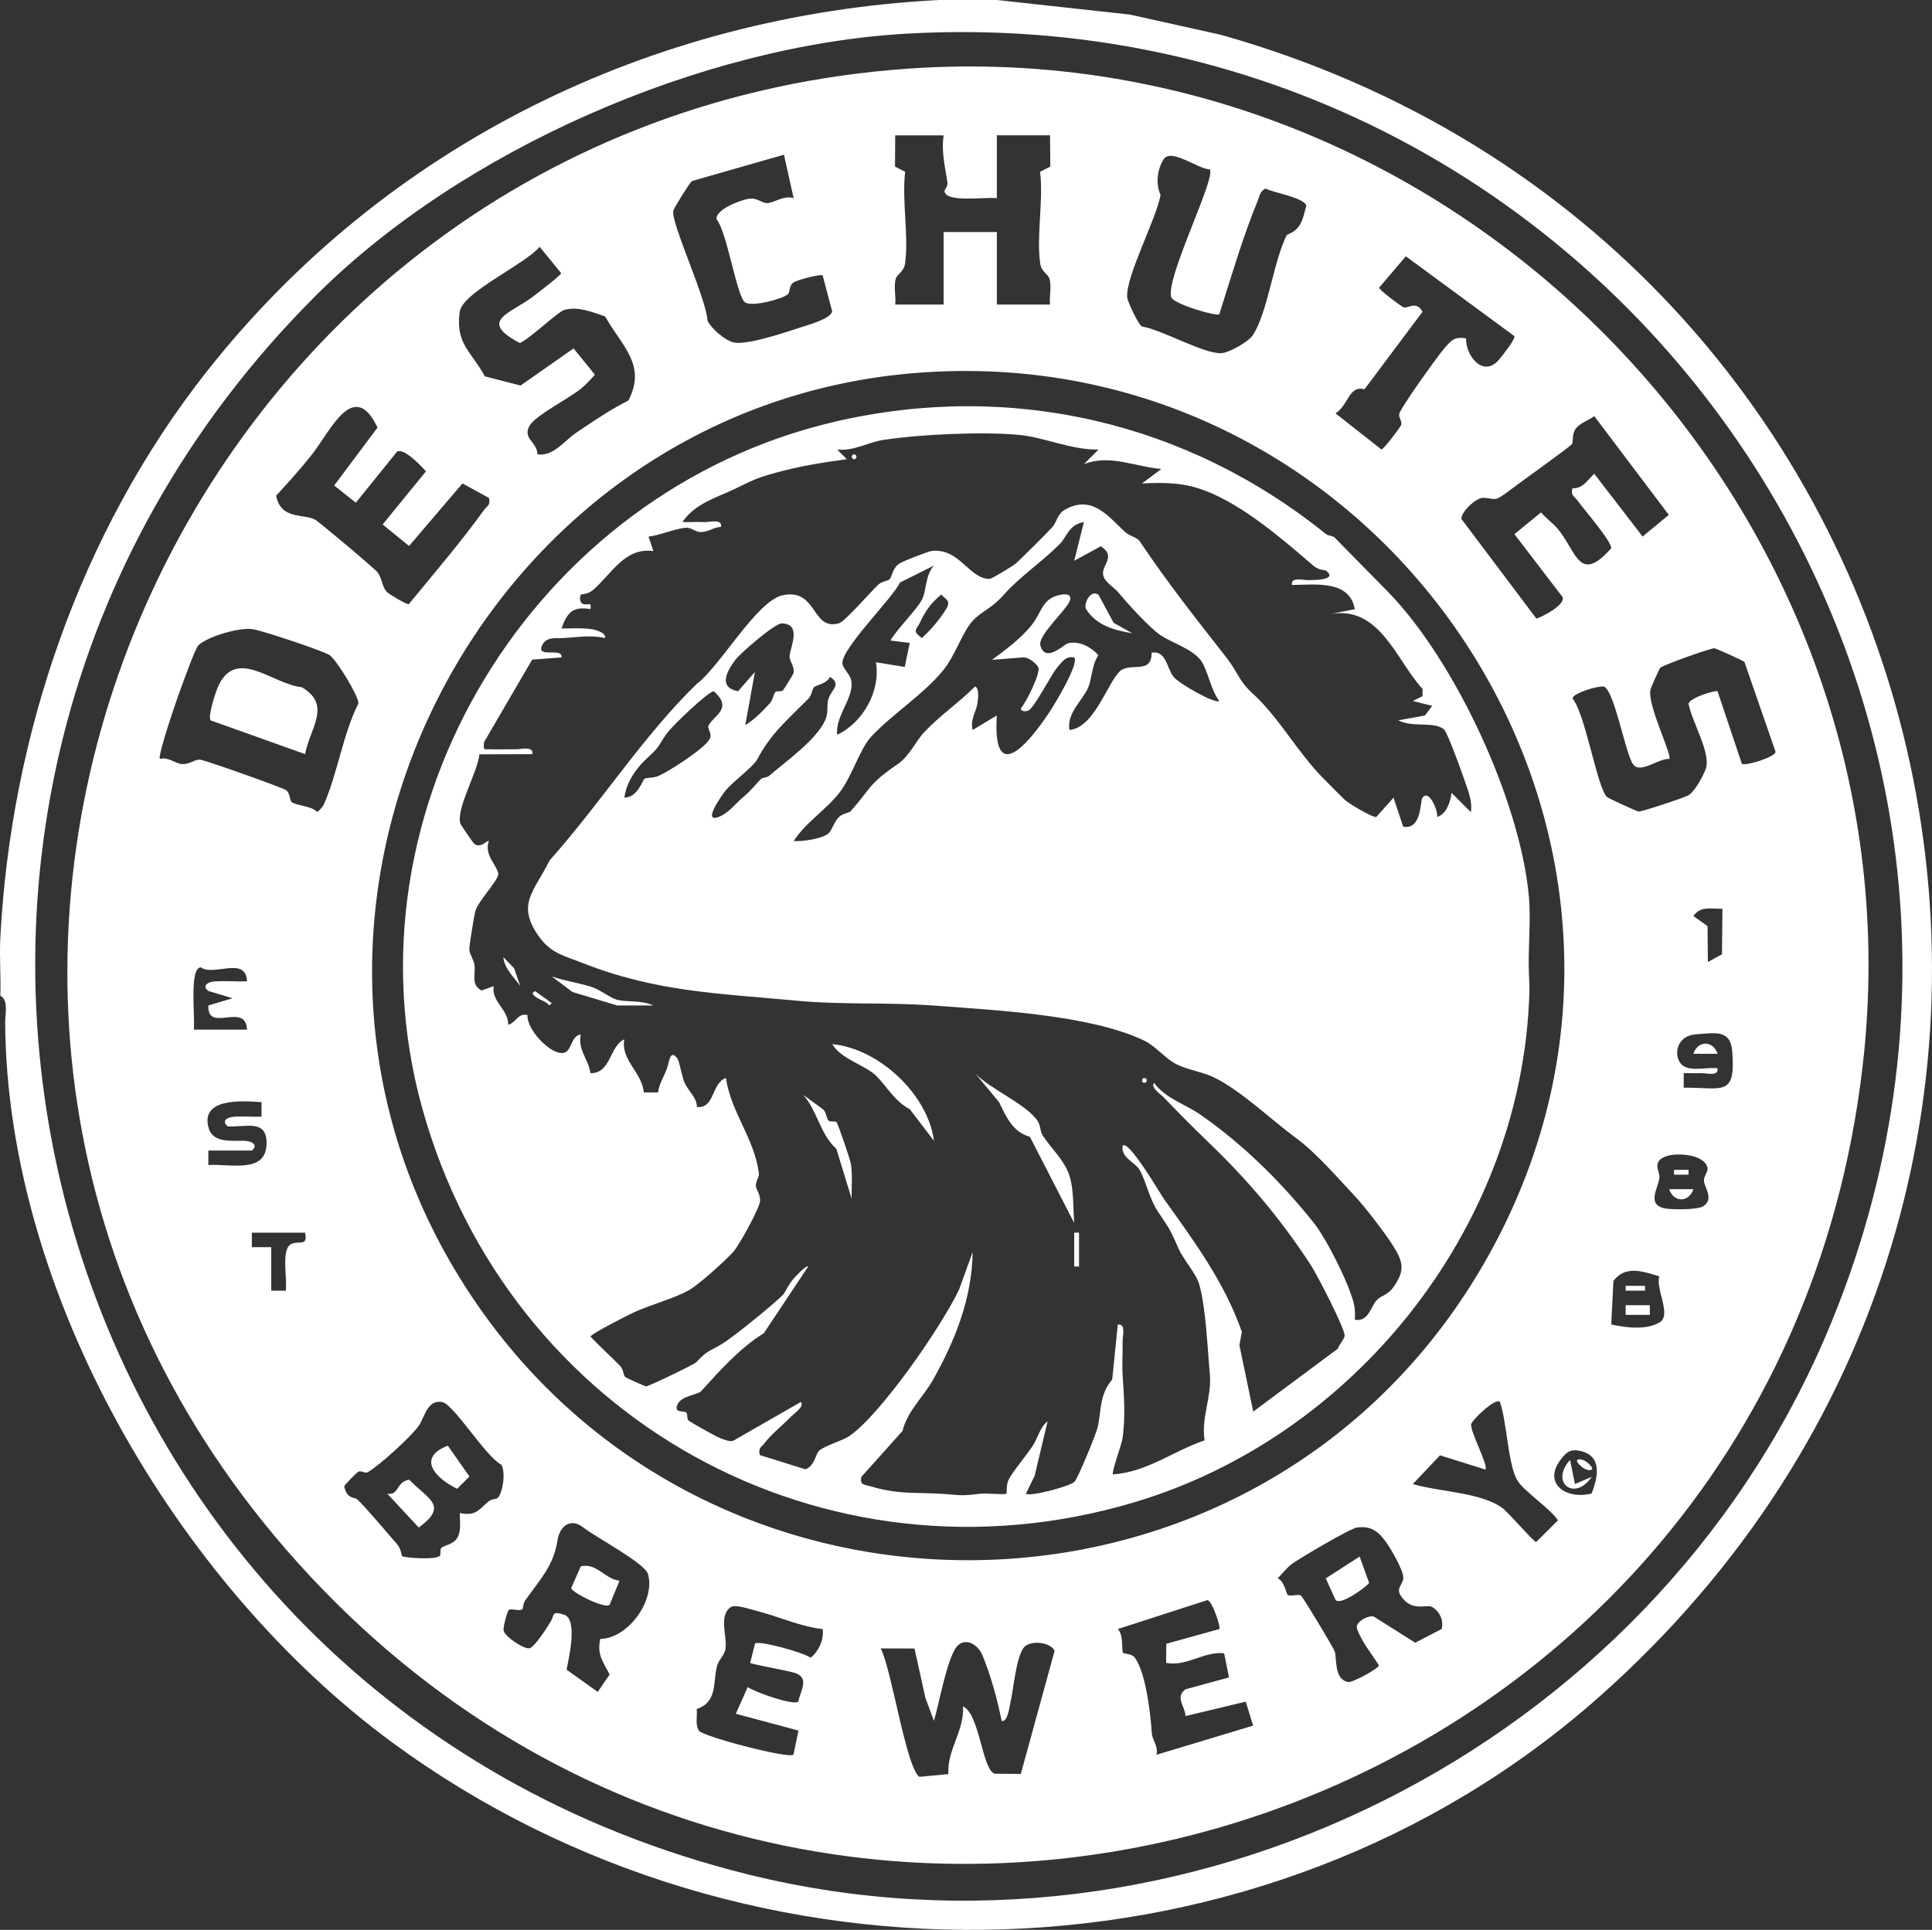 <?xml version="1.0" encoding="UTF-8"?>
<svg id="Layer_2" data-name="Layer 2" xmlns="http://www.w3.org/2000/svg" viewBox="0 0 223.592 223.398">
  <rect x="0" y="0" width="223.592" height="223.398" fill="#333333" stroke="none"/>
  <defs>
    <style>
      .cls-1 {
        fill: #fff;
      }
    </style>
  </defs>
  <g id="Layer_1-2" data-name="Layer 1">
    <g>
      <path class="cls-1" d="M36.53,34.235C-23.659,94.396,3.771,196.526,86.65,216.999c50.402,12.448,104.076-14.589,124.558-62.166C243.184,80.54,185.37-.612,104.981,3.892c-23.808,1.336-51.564,13.463-68.451,30.344M115.363,0l15.389,1.685,10.534,2.341c85.816,24.186,111.359,132.496,43.789,192.397-38.692,34.307-98.322,35.692-139.674,5.286C20.448,183.362.798,149.668.597,118.35c-.004-.912.411-2.627-.559-3.074.08-2.225-.116-4.499,0-6.716,1.212-23.311,9.17-46.845,23.813-65.455C44.578,16.751,75.388,1.729,108.643,0h6.72Z"/>
      <path class="cls-1" d="M115.923,199.211c-.483-2.44-1.274-5.295-2.213-7.578-.613-1.479-2.262-2.172-3.121-.836-1.073,1.662-1.887,6.309-2.504,8.414l-.984-2.654-1.265-5.728-3.912-.013c1.265,2.395,2.924,13.753,4.475,14.866l3.362-.317c-.197-2.739,1.878-5.076,1.686-7.833,1.945.849,2.204,7.373,3.68,7.788l3.013.027,3.912-14.254c-.545-1.099-3.009-1.251-3.63-.295-.863,1.323-1.118,4.678-1.493,6.34-.13.554-.317,2.216-1.006,2.073M95.213,188.577c-2.607-.281-5.177-1.488-7.686-2.113-.684-.17-2.45-.791-2.969-.42-1.484,1.059-.295,3.575-.626,4.973-.148.617-.782,1.184-.952,1.845-.496,1.93.08,4.155-2.352,4.973.094.813-.206,1.827.277,2.524.452.652,10.431,3.284,10.927,2.748l.577-2.779-7.252-1.948,1.373-3.083c.872.594,5.383,2.189,5.87,1.667.183-1.171,1.337-2.676-.335-3.284-.773-.281-5.048-1.014-5.253-1.184l.568-2.234c.353-.42,5.557,1.001,6.438,1.631.966-.795,1.529-2.069,1.395-3.315M141.117,188.577c.188-.174-.832-3.342-1.399-3.347l-10.359,3.347c.72.693.42,2.547.613,2.743.165.17,1.002.072,1.373.581,1.274,1.729,1.829,6.649,1.949,8.7.045.804.796,1.564.545,2.529l11.186-3.374-.854-2.775-6.97,1.667c-.058-1.184-1.247-2.127-.018-3.092l5.052-1.381-.568-2.797c-2.361-.241-4.301,1.568-6.711,1.117l.022-2.216,6.139-1.702ZM166.856,188.559c.228-1.014-.237-2.006-1.104-2.534-.639-.384-2.397.67-3.671-1.358-.514-.827.25-1.22.326-1.979.08-.782-1.408-3.365-1.99-4.173-.912-1.26-1.748-1.895-3.353-1.698-.8.098-6.519,3.49-7.543,4.218-.604.429-1.118,1.139-1.65,1.667.769.322,1.006,1.787,1.14,1.908.286.246,1.274-.143,1.56.103.282.25,3.8,6.095,3.903,6.461.273.961-.098,3.177,1.525,3.539.483.107,3.595-1.586,3.586-1.935-.859-1.367-1.958-2.672-2.526-4.2-.331-.894,1.529-1.684,1.963-1.425l4.766,3.003,3.067-1.595ZM69.474,189.716c3.237-.045,6.402-4.499,5.517-7.511-.371-1.269-5.929-4.182-7.484-5.389-1.516-1.18-2.745-.125-2.991,1.506-.438,2.868-1.923,4.401-3.729,6.926-.259.366-.233.938-.349,1.041-.282.25-1.31-.134-1.574.085-.107.089-.693,1.979-.568,2.422.197.684,2.329,2.14,2.996,2.002.577-.125,2.083-2.48,2.481-3.164.402-.693.031-1.171,1.484-.733,1.654.496.572,5.036.313,6.372l3.608,2.578,1.377-2.011c-.747-1.474-1.493-2.283-1.082-4.124M184.199,172.889c.787-2.015,1.239-4.446-1.453-4.96-1.069-.201-1.534.241-2.155,1.072-2.052,2.743.662,4.629,3.608,3.887M173.585,162.277c-.496-.536-3.224,2.105-3.326,2.583-.165.764,2.048,4.853,1.645,5.25l-5.253-1.644-3.143,3.324c3.054.912,7.887.952,10.373,2.784.738.55,3.621,3.928,3.903,3.932l2.522-2.516c-.957-1.443-4.104-3.458-4.775-4.745-1.042-2.015-1.127-6.577-1.945-8.968M57.612,173.385c.572-.572.957-3.029.384-3.852-1.779-.916-5.468-6.944-6.796-7.225-1.762-.366-2.079,1.823-2.75,2.757-.926,1.296-4.507,4.54-5.866,5.344-.34.201-.765-.228-1.118-.036-.264.143-1.641,1.577-1.632,1.693.326,1.501,1.207,1.224,1.507,1.497.899.813,3.559,3.981,4.627,5.205.46.532.478,1.265.577,1.372.157.161,3.818.496,4.368-.054.143-.138-.031-.688.161-.898.273-.304,1.458-.393,1.882-1.229.469-.912.228-1.854.264-2.811,1.927.398,2.213-.46,3.389-1.398.291-.228.827-.192,1.002-.366M192.037,147.751c-1.878-.572-3.917-1.327-5.316.523l-.25,5.04c1.654.384,4.087.679,5.611-.246,1.399-.853-.505-3.86-.045-5.317M35.306,142.693h-6.157l-.004,1.68,2.244-.004v5.04h1.677c.21-1.363-.528-4.642.541-5.339.863-.567,2.092.349,1.699-1.376M192.967,133.805c-1.873.559-.899,1.765-.916,2.449-.031,1.139-1.708,3.315.832,3.659.885.116,3.586.134,4.234-.281,1.283-.822.148-2.158.085-2.918-.049-.572.501-1.063.411-1.51-.295-1.542-3.335-1.792-4.645-1.399M30.267,127.586c-2.298-.179-7.158-.483-6.107,3.025.532,1.778,2.768,1.39,4.154,1.448.926.04,1.569.5.836,1.121h-5.039v1.68c2.553-.174,6.715,1.063,6.738-2.516.022-2.846-2.419-1.823-4.498-1.962-.756-.639-.08-1.077.836-1.122,1.024-.049,2.061.036,3.08,0v-1.675ZM194.858,125.906c4.587-.018,6.022,1.086,5.616-4.209-.201-2.547-1.981-2.131-4.23-1.961-2.468.188-2.615,2.895-1.404,3.673,1.006.639,2.785.085,3.939.259.125.983-1.274.532-1.963.558-.653.027-1.31-.018-1.958,0v1.68ZM28.586,113.596c-.125-2.962-3.841-.541-5.329-1.613-1.386-.031-.657,5.849-.827,7.207h6.157c-.143-3.284-4.614.465-4.475-2.797l2.799-.84-2.803-.84c-.769-.599-.085-1.072.841-1.117,1.207-.063,2.437.04,3.639,0M199.338,105.2c-1.252.018-2.562-.353-3.358.84l1.636,1.162.04,4.155,1.632-.889.049-5.268ZM201.583,88.408c.3.326,3.908-.76,3.903-1.39l-3.599-10.384c-.112-.156-3.233-1.55-3.469-1.591-.371-.058-5.982,1.962-6.277,2.256-.098.098-1.073,2.288-1.127,2.52-.407,1.765,2.562,7.65,2.169,8.034-1.234-.103-3.407,1.832-4.216.576-.912-1.416-2.169-8.633-3.371-8.954-.666-.103-3.604.769-3.599,1.381,1.511,1.89,2.826,10.259,3.979,11.403.143.143,3.452,1.653,3.653,1.685.3.049,5.325-1.604,5.794-1.89.729-.447,1.695-2.234,1.99-3.061.644-1.805-1.663-5.527-1.99-7.551.179-.693,3.192-1.591,3.353-1.421l2.808,8.387ZM33.715,92.801c.452.474,2.405.469,2.996,1.197.317-.264.595-.509.769-.894,1.56-3.458,2.209-8.15,4.006-11.689.009-.871-2.589-5.129-3.376-5.599-.934-.554-7.547-2.743-8.777-2.971-1.525-.286-5.258.813-6.358,1.841-.389.366-1.744,4.191-2.106,5.17-.398,1.059-2.683,7.721-2.361,7.998.97-.273,1.779.536,2.54.59.881.063,1.489-.554,2.128-.505.523.04,9.501,3.217,9.926,3.525.492.357.394,1.108.613,1.336M181.982,56.518c1.185.085,1.775-.987,2.522-1.675l5.598,7.265,3.031-2.507-8.625-11.43c-.684.523-1.833.836-2.258,1.627-.309.585-.161,1.385-.335,1.613-.3.384-6.063,4.477-7.225,5.371-1.873,1.43-1.52.894-3.072.844-.791-.027-2.607,1.716-2.477,2.462l8.674,11.528c.742-.255,3.322-1.577,3.036-2.484l-5.584-7.301,3.076-2.516c.586.688,1.417,1.265,1.972,1.944,2.159,2.632,2.446,6.376,6.139,2.221.197-.657-3.25-4.647-3.908-5.563-.344-.478-.787-.523-.563-1.399M56.584,57.64l-3.063-1.676-6.179,7.238-3.058-2.489,5.016-6.157c-.586-.63-2.557-2.757-3.358-2.265l-4.762,5.902-2.504-1.993,5.016-6.707c-2.745-5.791-5.468.425-7.565,3.088-1.297,1.644-2.75,3.257-4.171,4.803.554,2.797,3.089,2.06,4.484,2.752.429.214,7.015,5.755,7.283,6.148.559.813.478,1.693,1.086,2.274.237.228,2.262,1.448,2.499,1.381,2.942-3.597,5.996-7.136,8.71-10.907.34-.474.787-.518.563-1.394M105.675,43.199c-49.203,4.138-78.336,59.619-53.683,102.68,26.678,46.59,94.369,46.268,120.391-.751,26.75-48.328-12.108-106.522-66.707-101.929M169.669,39.168c-.049,2.064,2.021,4.611,3.836,2.44.353-.424,1.869-2.319,1.757-2.699l-12.563-9.24-3.089,3.624c0,.277,2.347,2.024,2.781,2.257.487.264,1.534-.836,2.236.545l-6.715,8.972c-1.815-.518-1.847,1.872-3.358,2.779l5.316,4.178c.273-.004,2.03-2.35,2.258-2.779.228-.429-.273-.862-.201-1.305.103-.657,4.471-6.76,5.24-7.632.787-.898,1.145-1.372,2.504-1.139M72.728,46.362c2.16-4.173-.836-6.358-2.692-9.732-1.462-.487-3.17-1.211-4.717-.755-.809.241-3.934,3.293-5.151,3.834-4.896-2.565-1.149-3.387,1.431-5.313.514-.384,3.349-2.551,3.344-2.775l-2.486-3.052c-1.677,2.024-8.942,5.286-9.25,7.507-.528,3.767,1.355,4.593,2.897,7.484l4.136,1.068,6.143-4.294,2.464,3.038c-.51.581-1.046,1.162-1.65,1.653-1.279,1.041-5.164,3.047-5.875,4.2-.934,1.524.845,1.908.876,3.36,1.842.299,3.13-1.586,4.475-2.484,1.954-1.314,3.952-2.685,6.054-3.74M139.99,19.593c-1.207.058-4.467-2.525-5.329-1.144-.742,1.189-.934,2.855-.349,4.12-.496,2.824-4.042,9.41-3.863,11.836.04.55,1.288,3.119,1.69,3.387,2.32.357,7.239,3.231,9.246,3.088.872-.063,3.085-1.305,3.586-2.051,1.748-2.614,2.401-8.597,3.957-11.635,1.708-.688,1.788-1.698,2.258-3.382-.237-.929-3.738-1.483-4.726-1.984-.653.326-.671.831-.89,1.372-1.753,4.272-3.058,8.776-4.458,13.172-.282.299-5.343-1.184-5.571-1.984-.648-2.261,5.312-13.994,4.449-14.794M90.729,17.909l-10.659,3.052c-.237.165-2.101,3.137-2.155,3.463-.237,1.475,3.885,10.264,3.957,12.69.478.956,2.043,2.31,3.063,2.534,1.489.322,5.884-1.139,7.627-1.72.939-.313,3.519-.983,3.751-1.877l-1.104-4.156c-.197-.232-2.982.523-3.394.813-.492.349-.393,1.108-.613,1.336-.487.514-4.149,1.533-4.976.956-.966-.675-2.07-8.11-3.291-9.611-.188-1.13,2.768-2.234,3.706-2.377,1.015-.156,1.471.492,2.133.5.773.009,1.958-.965,3.076-.567l-1.122-5.036ZM109.203,35.254v-8.396h6.161v8.396h6.157c-.098-.952.201-2.122-.072-3.007-.17-.55-.921-.768-1.064-1.734-.46-3.186.394-7.31-.013-10.625l1.18-.608-.031-3.615h-6.157v7.279c-1.305-.179-5.933.576-6.063-.831-.009-.134.416-.514.344-1.014-.255-1.778-.724-3.481-.438-5.433h-5.602l-.027,3.615,1.176.608c-.402,3.315.447,7.44-.013,10.625-.139.965-.894,1.184-1.064,1.734-.273.885.027,2.055-.072,3.007h5.598ZM105.116,7.944c63.971-4.473,117.829,51.809,110.452,115.441-10.444,90.106-122.631,124.981-182.488,55.947C-23.152,114.476,20.355,13.869,105.116,7.944"/>
      <path class="cls-1" d="M35.307,87.295l-10.932-3.905c-.362-.5.639-3.485.952-4.111,2.151-4.303,6.174-.103,9.604.277,3.51,2.055.926,4.745.376,7.739"/>
      <path class="cls-1" d="M44.823,172.91c1.386.228.961-1.327,2.522-1.635,2.235,2.306,4.596,3.003,1.118,5.55l-3.639-3.914Z"/>
      <path class="cls-1" d="M51.826,167.347l2.504,3.566-1.417,1.425c-2.481-1.184-4.753-3.566-1.086-4.991"/>
      <path class="cls-1" d="M154.57,185.209l-1.14-2.498,3.917-2.529,1.109,3.061c-.554.634-3.34,2.627-3.885,1.966"/>
      <path class="cls-1" d="M71.697,182.984l-1.14,2.779c-.474.545-4.449-1.439-4.449-1.939l1.113-2.516c1.864-.402,2.803,1.492,4.475,1.676"/>
      <path class="cls-1" d="M198.778,121.987h-2.799c.478-1.519,2.245-1.618,2.799,0"/>
      <path class="cls-1" d="M195.979,137.657c-.554,1.618-2.32,1.519-2.799,0h2.799Z"/>
      <rect class="cls-1" x="193.741" y="135.419" width="1.677" height=".558"/>
      <rect class="cls-1" x="188.139" y="151.089" width="2.799" height="1.117"/>
      <rect class="cls-1" x="188.139" y="148.846" width="2.24" height=".558"/>
      <path class="cls-1" d="M181.704,168.994l.563,2.797,1.954-.84c-2.021,2.931-4.873.648-2.517-1.957"/>
      <path class="cls-1" d="M184.223,170.111c-.702.362-1.954-.894-1.681-1.117.702-.362,1.958.894,1.681,1.117"/>
      <path class="cls-1" d="M124.319,141.573l-5.128-9.982c-1.949-.509-2.75-2.301-3.559-3.995l-2.79-3.369c1.672,1.827,6.054,3.624,7.279,5.594.309.496.25,1.175.577,1.662.872,1.309,2.16,2.56,2.794,3.919.863,1.836.653,4.133.827,6.171"/>
      <path class="cls-1" d="M108.085,132.06l-2.785-3.651c-1.806-.947-2.763-2.784-3.93-3.905-1.261-1.202-4.064-1.926-5.043-3.633,5.405.509,11.075,5.827,11.759,11.188"/>
      <path class="cls-1" d="M95.898,129.726c.21.183.747.013.903.161.183.17,1.587,4.352,1.663,4.794.232,1.358.058,2.735.103,4.093l-1.775-5.777c-1.931-1.801-2.142-4.294-3.818-6.251l2.262,1.662c.407.304.393,1.081.662,1.318"/>
      <path class="cls-1" d="M75.615,116.394l-4.194-.004-5.164-1.555-2.396-1.801c1.484.518,3.17.746,4.65,1.229,1.01.331,2.128,1.296,2.991,1.488,1.279.277,2.754.009,4.113.643"/>
      <path class="cls-1" d="M74.564,90.163c.215-.17,1.064-.08,1.623-.331,1.306-.576,5.24-3.119,5.902-4.218.443-.728-.322-1.242-.067-1.685.657-1.148,2.821-1.939.59-3.91-.666.027-4.708,3.923-5.329,4.745-1.1,1.448-.791,1.55-2.195,2.815-1.399,1.256-2.553,2.811-2.83,4.75,1.551-.013,2.092-1.997,2.307-2.167M88.036,90.199c.201-.21.724-.17.984-.393,1.976-1.711,5.41-4.106,6.474-6.425.416-.903.152-1.64.367-2.435.291-1.081,1.627-1.684.188-2.6-.335.809-1.56.925-1.855,1.215-.215.214-.219.889-.635,1.314-2.62,2.636-4.346,4.066-5.897,6.984-.496.938-2.79,2.56-3.662,3.619-.376.46-2.821,3.856-.827,3.088,1.158-.442,1.9-1.492,2.785-2.248,1.127-.961,1.319-1.345,2.079-2.118M90.606,79.922c.085-.076,1.171-1.832,1.203-1.939.237-.818-.478-1.385-.425-2.06.08-1.005,1.458-3.762-.943-3.753-.773.004-4.699,3.378-5.325,4.2-.979,1.296-2.048,3.19.295,3.651l1.958-2.239-1.118,6.157c1.019-.603,2.021-1.635,2.826-2.507.402-.434.429-1.104.657-1.318.183-.17.689-.018.872-.192M108.924,68.832c-1.149.952-1.797,1.827-2.423,3.168-.46.992-.984.979.183,1.863,1.064-.979,2.048-2.127,2.808-3.351.577-.938.049-1.086-.568-1.68M108.083,65.472l-3.917,1.957c-.917,1.886-6.939,7.788-6.666,9.432.085.523.85,1.197.997,1.841.456,1.997-1.869,4.147-1.61,6.354,2.973-1.394,5.057-5.076,4.48-8.396l3.34.545.577-2.779-2.235-.281c.814-1.403,3.009-3.512,3.653-4.741.536-1.032.358-2.806,1.381-3.932M124.322,64.909l1.118-4.473c-1.748.286-1.954,1.689-2.785,2.529-2.043,2.06-4.65,3.807-6.452,5.849-1.538,1.738-2.633,1.935-3.657,3.074-1.154,1.278-1.999,3.963-3.326,5.626-2.253,2.82-6.094,5.246-8.432,7.801-1.283,1.403-2.195,4.58-3.635,6.439-1.551,1.997-3.926,3.441-5.303,5.612,1.064.045,3.112-.246,3.943-.818.492-.34.697-1.421,1.35-2.015.425-.384,1.109-.407,1.323-.652,2.28-2.538,1.949-3.07,5.446-5.442,1.332-.912,2.092-2.672,3.04-3.677,1.869-1.979,3.993-3.396,5.893-5.299.519.174.344,1.483.277,1.953-.143.97-.872,1.899-.554,3.083l2.794-1.68c-.505,8.163,3.577,3.405,6.076-.362.608-.916,3.501-5.679,2.879-6.354-.966-.188-1.399.496-1.94,1.135-.796.947-2.665,4.705-3.376,5.022-.246.107-.926.139-.841-.281.626-.719,2.343-4.173,1.99-4.754-.291-.491-1.064-1.104-1.69-1.135l-3.657.295c1.592-1.175,3.21-2.373,4.493-3.905,1.341-1.609,1.243-3.311,3.617-3.659.662-.103,1.207.098.845.849-.541,1.126-3.648,3.905-3.358,5.031.541,2.109,2.741-.089,3.143-.214,1.212-.384,2.759.393,3.568,1.367-.765,1.104-.724,2.708-1.203,3.798-.639,1.443-2.464,2.895-2.146,4.848,3.076-.259,4.641-6.26,6.139-7.011,1.35-.679,3.385.456,3.38-1.944,1.695-.255,1.721,1.734,2.526,2.788.599.786,4.869,3.208,5.307,2.806-1.006-1.229-1.355-3.744-2.213-4.785-1.051-1.273-3.295-1.979-4.507-2.766-1.359-.885-3.975-3.825-5.008-5.049-.577-.684-1.757-1.251-1.735-2.221.022-1.023,1.466-1.984-.255-3.083l-3.076,1.676ZM127.121,52.04c-3.063.067-6.358-1.443-9.215-1.702-4.292-.393-11.45-.063-15.693.59-1.703.259-3.487,1.332-5.325,1.113l1.118,1.117c-2.83.38-5.468.804-8.231,1.564-2.388.657-2.642.876-4.811,1.908-2.142,1.014-4.525,1.662-5.991,3.803.836.027,1.681-.036,2.522.004.689.027,2.084-.429,1.958.558-.912.022-1.507.666-2.499.581-.541-.049-.993-.536-1.596-.487-1.203.098-3.013.885-4.306,1.028l.563,1.676c-3.313-.469-4.829,2.654-6.984,4.499-.613.527-1.332.478-1.413.541-.049.031-.322.956.38,1.117.51.121.876-.326.738.558-2.088-.353-2.696.429-3.358,2.239,1.185.009,2.361-.085,3.541.094.353.054,1.695.398,1.498,1.023-1.556-.38-3.188-.107-4.766-.004-.885.058-2.012-.21-2.513.844-.733,1.564,2.446.165,2.24,1.399l-3.389.255-5.566,9.544c-.116,1.063-.022.795.836.836.93.04,1.869-.022,2.803,0,.675.013,2.088-.42,1.958.559l-6.139.022c-.188,2.029-2.732,6.331-2.2,8.025.04.134,1.489,2.257,1.605,2.337.8.59,1.525-.509,1.69-.313-.599,1.51.934,2.833,1.082,3.709.139.8-2.392,3.221-2.674,4.49-.139.621-.702,3.995-.671,4.374.045.55.478,1.081.586,1.698.192,1.148-.469,2.306.832,3.025l1.404-.509c-.286,1.81,1.703,2.672,1.686,4.477.917-.273,1.127-1.407,2.236-1.122-.174,1.752,3.183,5.174,4.498,4.223.608-.438.635-1.854,1.663-1.984-.398,1.769.903,2.864,1.118,4.482,2.401.04,2.177-3.141,3.917-3.919-.443,2.39,2.034,3.78,2.258,6.148l1.645-.004c.143-1.13.809-1.957,1.131-3.092.165-.594.313-1.921,1.127-.813.192.259.519,2.14.827,2.81.461,1.014,1.408,1.658,1.413,2.784,2.101.197,1.663-2.77,3.358-3.356.581,3.963,3.313,7.046,3.814,11.014.063.496-.38.925-.349,1.47.022.429.537.956.487,1.774-.045.786-2.477,5.214-3.112,5.885-1.006,1.072-3.854,3.686-5.11,4.406-1.739.996-4.489,1.698-6.38,2.578-.644.299-5.03,2.52-5.021,2.811,1.091,1.148,2.271,2.216,3.385,3.342.429.438.425,1.122.622,1.323.089.094,2.294,1.09,2.428,1.09.322,0,5.58-2.547,5.799-2.788,1.458-1.595,1.668-1.22,3.429-2.417,1.453-.996,5.428-4.205,6.626-5.407.224-.223.613-1.18,1.221-1.863.295-.331,1.484-1.609,1.681-1.394l-5.142,7.73c-2.741,1.649-5.329,4.584-7.256,6.707-.353.389-2.262.518-2.718,1.51-.487,1.072.773.715,1.002.952.201.21.058.701.219.876.197.219,3.34,1.975,3.787,2.118.469.147.899.398,1.426.281l7.842-4.504c.425.559-.751,1.291-1.118,1.676-.943.983-2.307,2.055-3.08,3.079-.367.482-.774.541-.559,1.398l5.258,1.644c1.033-.295,1.207-1.747,1.56-2.104.613-.617,2.7-1.162,3.559-1.756,3.657-2.511,10.748-12.81,12.693-16.97l1.56-4.316c-.08,5.357-1.985,10.143-4.56,14.745-1.113,1.993-3.009,3.673-3.554,5.961l-4.762,5.317c-.228.988.38.894,1.122,1.113,3.206.938,4.958.661,8.115.849,2.155.125,2.021.299,4.484-.004.715-.085,2.937.139,3.058-.013.089-.107-.058-1.041.286-1.671.577-1.068,2.092-2.811,2.799-3.923.586-.916.787-2.064,1.69-2.788l-1.507,6.327-1.01,2.069c.429.366,5.048-.84,5.616-1.381.393-.375,2.468-5.415,2.678-6.273.465-1.895.152-3.744,1.699-5.581l.644-6.349c.975-.134.545,1.282.559,1.957.022,1.3-.08,2.618,0,3.914.152,2.399.344,4.719-.004,7.274-.107.76-1.323,3.995-1.113,4.2,4.015-.304,6.926-2.69,10.605-3.945-.416-2.614.836-5.076.613-7.551-.273-3.029-.456-7.775-1.234-10.514-.358-1.256-1.824-2.81-2.455-4.267-1.064-2.449-1.064-2.203-2.419-4.294-.921-1.421-1.305-3.436-2.03-4.683-.528-.903-2.182-1.394-1.963-2.797.689-.751,4.399,5.63,4.771,6.144,3.487,4.897,7.002,9.611,9.027,15.398l-.282,1.55,1.601,7.685,9.787-7.279c.174-.478.72-1.059.787-1.479.116-.719-3.224-7.163-3.93-8.235-3.644-5.541-7.243-9.776-11.978-14.33-1.699-1.64-3.394-3.347-5.025-5.049-.367-.389-1.542-1.122-1.122-1.68,1.332,1.801,3.617,2.475,5.312,3.646,5.039,3.481,9.505,7.953,13.172,12.551,1.48,1.859,4.069,6.997,4.645,9.374.148.617.143,1.224.107,1.845,1.596.295,1.855-1.55,2.517-2.239.572-.599,1.27-.594,1.896-1.461,1.426-1.971,1.221-2.945-.009-4.897-.876-1.399-3.259-4.508-4.382-5.692-2.016-2.14-4.449-4.991-6.751-6.684-2.933-2.158-6.604-5.688-9.666-7.122-1.426-.666-3.183-.853-4.529-1.631-1.118-.648-2.2-1.997-3.532-2.623-6.3-2.953-17.066-3.467-23.996-3.995-5.665-.438-10.713-.072-16.207-.59-9.022-.844-16.243-1.01-24.738-4.37-1.94-.764-3.581-1.086-4.923-2.913-2.848-3.883-.621-5.335,1.118-8.932,6.045-6.792,10.797-14.379,17.035-20.442,2.638-1.953,6.952-9.602,9.912-10.259,4.1-.912,3.34,4.187,6.581,3.222.666-.197,3.635-3.624,4.516-4.45.438-.411,1.104-.425,1.314-.634.322-.322.304-1.327,1.216-1.863.42-.25,3.219-1.358,3.639-1.407,3.255-.384,4.319,3.226,6.724,3.23.228.004,2.794-1.546,3.076-1.819,1.091-1.046,3.224-3.137,4.203-4.196.456-.496.568-1.488,1.386-1.966,3.116-1.819,4.99.634,6.993,2.538.496.474,1.395.612,1.717,1.086,3.25,4.848,6.452,8.887,10.037,13.467,1.346,1.72,1.413,2.69,3.067,4.187,2.955,2.676,5.258,6.908,8.146,9.79.787.786,1.762,1.805,2.517,2.516.416.389,3.201,2.064,3.617,1.948l1.985-2.23,1.118,3.36c2.177.393,1.932-2.94,2.24-3.36.787-1.063,1.86,1.693,1.681,2.239,1.095-.344,1.551-1.747,1.681-2.797l2.236,2.239c.183-1.273-.286-2.359-.675-3.521-.34-1.014-1.999-5.594-2.392-6.005-.992-1.046-3.76-.223-5.329-1.108l3.08-.558.841-1.117-2.24-.563,1.118-.558v-.836c-3.094-3.396-4.94-9.656-10.636-8.677l2.799-.558c-.608-3.441-4.672-2.815-7.279-2.802-.125-.983,1.274-.532,1.958-.558.478-.018,3.47.027,1.963-1.117-.076-.058-.8-.009-1.417-.536-3.532-3.047-8.155-7.051-12.568-8.709-2.535-.956-4.587-.952-7.288-.831l2.24-1.676c-3.013-.255-6.022-1.738-8.96-.558l1.681-1.68ZM154.448,62.219c1.963,2.006,4.319,4.379,6.228,6.336,7.69,7.891,15.273,24.155,16.266,35.25.255,2.86-.125,6.023.004,8.945.072,1.568.08,1.778,0,3.369-1.301,26.434-20.392,50.276-45.734,57.801-35.862,10.652-72.363-9.696-82.342-45.625-9.626-34.669,12.912-71.424,47.849-79.503,20.263-4.687,40.646.045,56.746,13.034.277.223.782.188.984.393"/>
      <rect class="cls-1" x="124.32" y="142.694" width=".559" height="3.914"/>
      <path class="cls-1" d="M58.261,110.796l1.234,1.287.724,2.069c-.693-.974-1.905-2.105-1.958-3.356"/>
      <path class="cls-1" d="M61.898,114.716l1.958,1.399-.277.277c-.554-.679-1.471-.621-1.958-1.399l.277-.277Z"/>
      <path class="cls-1" d="M132.439,124.786c.362,0,.362.558,0,.558s-.362-.558,0-.558"/>
      <path class="cls-1" d="M98.848,52.6c.362,0,.362.558,0,.558s-.362-.558,0-.558"/>
      <path class="cls-1" d="M127.117,68.827l1.766,3.271,2.155,1.206c-2.075-.335-4.171-.912-5.347-2.797-.304-.483.402-2.297,1.426-1.68"/>
    </g>
  </g>
</svg>